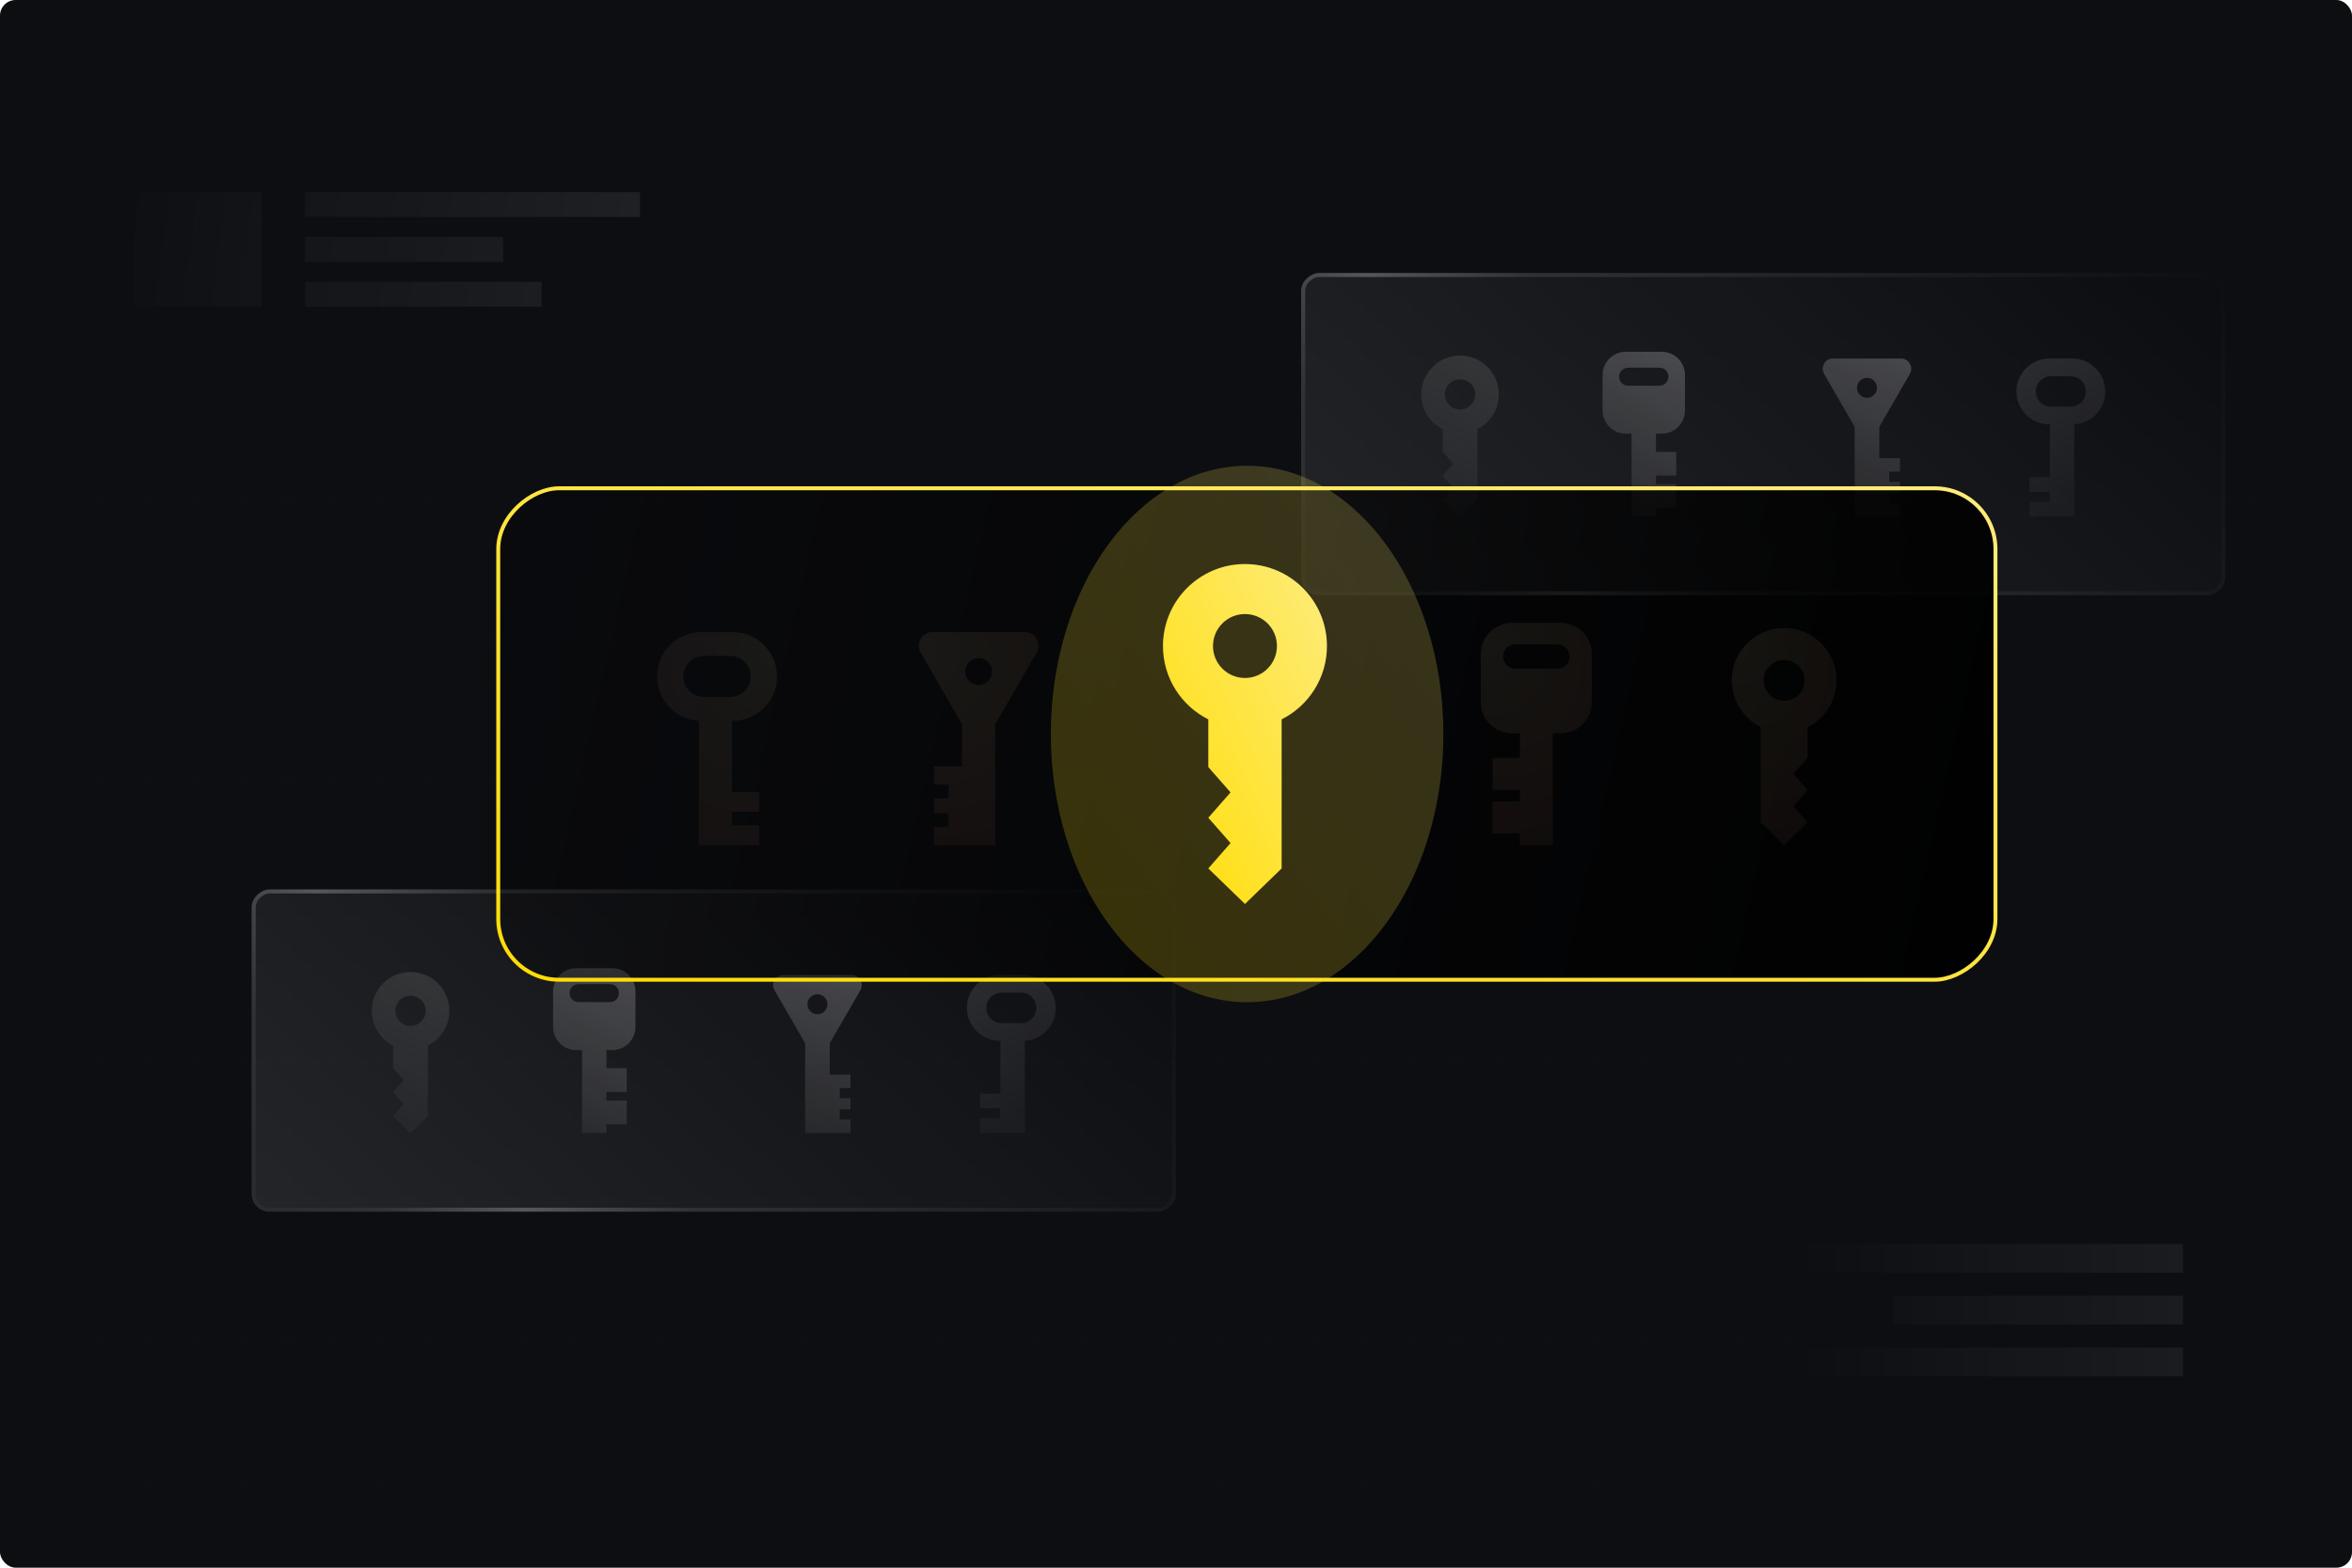 <?xml version="1.0" encoding="utf-8"?>
<svg xmlns="http://www.w3.org/2000/svg" width="600" height="400" viewBox="0 0 600 400" fill="none">
<g clip-path="url(#clip0_2138_45803)">
<rect width="600" height="400" rx="4" fill="#0D0E12"/>
<path d="M25.887 425.68L25.887 -25.77" stroke="#1F1F1F" stroke-opacity="0.04" stroke-width="0.771"/>
<path d="M37.684 425.68L37.684 -25.77" stroke="#1F1F1F" stroke-opacity="0.04" stroke-width="0.771"/>
<path d="M49.48 425.68L49.48 -25.77" stroke="#1F1F1F" stroke-opacity="0.04" stroke-width="0.771"/>
<path d="M61.664 425.68L61.664 -25.77" stroke="#1F1F1F" stroke-opacity="0.04" stroke-width="0.771"/>
<path d="M73.465 425.68L73.465 -25.77" stroke="#1F1F1F" stroke-opacity="0.04" stroke-width="0.771"/>
<path d="M85.266 425.68L85.266 -25.77" stroke="#1F1F1F" stroke-opacity="0.04" stroke-width="0.771"/>
<path d="M97.449 425.68L97.449 -25.77" stroke="#1F1F1F" stroke-opacity="0.04" stroke-width="0.771"/>
<path d="M109.246 425.68L109.246 -25.77" stroke="#1F1F1F" stroke-opacity="0.04" stroke-width="0.771"/>
<path d="M121.047 425.68L121.047 -25.77" stroke="#1F1F1F" stroke-opacity="0.04" stroke-width="0.771"/>
<path d="M133.227 425.68L133.227 -25.77" stroke="#1F1F1F" stroke-opacity="0.04" stroke-width="0.771"/>
<path d="M145.027 425.68L145.027 -25.77" stroke="#1F1F1F" stroke-opacity="0.04" stroke-width="0.771"/>
<path d="M156.832 425.68L156.832 -25.77" stroke="#1F1F1F" stroke-opacity="0.04" stroke-width="0.771"/>
<path d="M169.008 425.68L169.008 -25.77" stroke="#1F1F1F" stroke-opacity="0.04" stroke-width="0.771"/>
<path d="M180.805 425.68L180.805 -25.77" stroke="#1F1F1F" stroke-opacity="0.04" stroke-width="0.771"/>
<path d="M192.605 425.68L192.605 -25.77" stroke="#1F1F1F" stroke-opacity="0.04" stroke-width="0.771"/>
<path d="M204.408 425.68L204.789 -25.77" stroke="#1F1F1F" stroke-opacity="0.04" stroke-width="0.771"/>
<path d="M216.59 425.68L216.59 -25.77" stroke="#1F1F1F" stroke-opacity="0.04" stroke-width="0.771"/>
<path d="M228.387 425.68L228.387 -25.77" stroke="#1F1F1F" stroke-opacity="0.04" stroke-width="0.771"/>
<path d="M240.191 425.68L240.191 -25.77" stroke="#1F1F1F" stroke-opacity="0.04" stroke-width="0.771"/>
<path d="M252.371 425.68L252.371 -25.77" stroke="#1F1F1F" stroke-opacity="0.04" stroke-width="0.771"/>
<path d="M264.172 425.68L264.172 -25.77" stroke="#1F1F1F" stroke-opacity="0.04" stroke-width="0.771"/>
<path d="M275.973 425.68L275.973 -25.77" stroke="#1F1F1F" stroke-opacity="0.04" stroke-width="0.771"/>
<path d="M288.152 425.68L288.152 -25.77" stroke="#1F1F1F" stroke-opacity="0.04" stroke-width="0.771"/>
<path d="M299.949 425.68L299.949 -25.77" stroke="#1F1F1F" stroke-opacity="0.04" stroke-width="0.771"/>
<path d="M311.75 425.68L311.75 -25.77" stroke="#1F1F1F" stroke-opacity="0.04" stroke-width="0.771"/>
<path d="M323.934 425.68L323.934 -25.77" stroke="#1F1F1F" stroke-opacity="0.04" stroke-width="0.771"/>
<path d="M335.73 425.68L335.73 -25.77" stroke="#1F1F1F" stroke-opacity="0.04" stroke-width="0.771"/>
<path d="M347.535 425.68L347.535 -25.77" stroke="#1F1F1F" stroke-opacity="0.04" stroke-width="0.771"/>
<path d="M359.711 425.68L359.711 -25.77" stroke="#1F1F1F" stroke-opacity="0.04" stroke-width="0.771"/>
<path d="M371.512 425.68L371.512 -25.77" stroke="#1F1F1F" stroke-opacity="0.04" stroke-width="0.771"/>
<path d="M383.316 425.68L383.316 -25.77" stroke="#1F1F1F" stroke-opacity="0.04" stroke-width="0.771"/>
<path d="M395.492 425.68L395.492 -25.77" stroke="#1F1F1F" stroke-opacity="0.04" stroke-width="0.771"/>
<path d="M407.297 425.68L407.297 -25.77" stroke="#1F1F1F" stroke-opacity="0.04" stroke-width="0.771"/>
<path d="M419.094 425.68L419.094 -25.77" stroke="#1F1F1F" stroke-opacity="0.04" stroke-width="0.771"/>
<path d="M430.891 425.68L430.891 -25.77" stroke="#1F1F1F" stroke-opacity="0.04" stroke-width="0.771"/>
<path d="M443.078 425.68L443.078 -25.77" stroke="#1F1F1F" stroke-opacity="0.04" stroke-width="0.771"/>
<path d="M454.875 425.68L454.875 -25.77" stroke="#1F1F1F" stroke-opacity="0.04" stroke-width="0.771"/>
<path d="M466.676 425.68L466.676 -25.77" stroke="#1F1F1F" stroke-opacity="0.04" stroke-width="0.771"/>
<path d="M478.855 425.68L478.855 -25.77" stroke="#1F1F1F" stroke-opacity="0.04" stroke-width="0.771"/>
<path d="M490.656 425.68L490.656 -25.77" stroke="#1F1F1F" stroke-opacity="0.04" stroke-width="0.771"/>
<path d="M502.457 425.68L502.457 -25.77" stroke="#1F1F1F" stroke-opacity="0.04" stroke-width="0.771"/>
<path d="M514.637 425.68L514.637 -25.77" stroke="#1F1F1F" stroke-opacity="0.04" stroke-width="0.771"/>
<path d="M526.434 425.68L526.434 -25.77" stroke="#1F1F1F" stroke-opacity="0.04" stroke-width="0.771"/>
<path d="M538.238 425.68L538.238 -25.77" stroke="#1F1F1F" stroke-opacity="0.04" stroke-width="0.771"/>
<path d="M550.418 425.68L550.418 -25.77" stroke="#1F1F1F" stroke-opacity="0.04" stroke-width="0.771"/>
<path d="M562.215 425.68L562.215 -25.77" stroke="#1F1F1F" stroke-opacity="0.04" stroke-width="0.771"/>
<path d="M574.02 425.68L574.02 -25.77" stroke="#1F1F1F" stroke-opacity="0.04" stroke-width="0.771"/>
<path d="M477.215 389.927L-0 389.927" stroke="#1F1F1F" stroke-opacity="0.04" stroke-width="0.771"/>
<path d="M477.215 378.006L-0 378.006" stroke="#1F1F1F" stroke-opacity="0.04" stroke-width="0.771"/>
<path d="M477.215 366.088L-0 366.088" stroke="#1F1F1F" stroke-opacity="0.04" stroke-width="0.771"/>
<path d="M477.215 354.169L-0 354.169" stroke="#1F1F1F" stroke-opacity="0.04" stroke-width="0.771"/>
<path d="M477.215 342.249L-0 342.249" stroke="#1F1F1F" stroke-opacity="0.04" stroke-width="0.771"/>
<path d="M477.215 330.331L-0 330.331" stroke="#1F1F1F" stroke-opacity="0.04" stroke-width="0.771"/>
<path d="M477.215 318.409L-0 318.409" stroke="#1F1F1F" stroke-opacity="0.04" stroke-width="0.771"/>
<path d="M477.215 306.492L-0 306.492" stroke="#1F1F1F" stroke-opacity="0.04" stroke-width="0.771"/>
<path d="M477.215 294.572L-0 294.572" stroke="#1F1F1F" stroke-opacity="0.04" stroke-width="0.771"/>
<path d="M477.215 282.652L-0 282.652" stroke="#1F1F1F" stroke-opacity="0.04" stroke-width="0.771"/>
<path d="M477.215 270.734L-0 270.734" stroke="#1F1F1F" stroke-opacity="0.04" stroke-width="0.771"/>
<path d="M477.215 258.815L-0 258.815" stroke="#1F1F1F" stroke-opacity="0.04" stroke-width="0.771"/>
<path d="M477.215 246.895L-0 246.895" stroke="#1F1F1F" stroke-opacity="0.04" stroke-width="0.771"/>
<path d="M477.215 234.977L-0 234.977" stroke="#1F1F1F" stroke-opacity="0.04" stroke-width="0.771"/>
<path d="M477.215 223.056L-0 223.056" stroke="#1F1F1F" stroke-opacity="0.04" stroke-width="0.771"/>
<path d="M477.215 211.137L-0 211.137" stroke="#1F1F1F" stroke-opacity="0.04" stroke-width="0.771"/>
<path d="M477.215 199.219L-0 199.219" stroke="#1F1F1F" stroke-opacity="0.04" stroke-width="0.771"/>
<path d="M477.215 187.298L-0 187.298" stroke="#1F1F1F" stroke-opacity="0.04" stroke-width="0.771"/>
<path d="M477.215 175.379L-0 175.379" stroke="#1F1F1F" stroke-opacity="0.04" stroke-width="0.771"/>
<path d="M477.215 163.46L-0 163.46" stroke="#1F1F1F" stroke-opacity="0.04" stroke-width="0.771"/>
<path d="M477.215 151.542L-0 151.542" stroke="#1F1F1F" stroke-opacity="0.04" stroke-width="0.771"/>
<path d="M477.215 139.621L-0 139.621" stroke="#1F1F1F" stroke-opacity="0.04" stroke-width="0.771"/>
<path d="M477.215 127.703L-0 127.703" stroke="#1F1F1F" stroke-opacity="0.04" stroke-width="0.771"/>
<path d="M477.215 115.782L-0 115.782" stroke="#1F1F1F" stroke-opacity="0.04" stroke-width="0.771"/>
<path d="M477.215 103.863L-0 103.863" stroke="#1F1F1F" stroke-opacity="0.04" stroke-width="0.771"/>
<path d="M477.215 91.943L-0 91.943" stroke="#1F1F1F" stroke-opacity="0.04" stroke-width="0.771"/>
<path d="M477.215 80.024L-0 80.025" stroke="#1F1F1F" stroke-opacity="0.04" stroke-width="0.771"/>
<path d="M477.215 68.106L-0 68.106" stroke="#1F1F1F" stroke-opacity="0.04" stroke-width="0.771"/>
<path d="M477.215 56.187L-0 56.187" stroke="#1F1F1F" stroke-opacity="0.04" stroke-width="0.771"/>
<path d="M477.215 44.267L-0 44.267" stroke="#1F1F1F" stroke-opacity="0.04" stroke-width="0.771"/>
<path d="M477.215 32.348L-0 32.348" stroke="#1F1F1F" stroke-opacity="0.04" stroke-width="0.771"/>
<path d="M477.215 20.429L-0 20.429" stroke="#1F1F1F" stroke-opacity="0.04" stroke-width="0.771"/>
<path d="M477.215 8.51L-0 8.51" stroke="#1F1F1F" stroke-opacity="0.04" stroke-width="0.771"/>
<path d="M599.902 389.927L0 389.927" stroke="#1F1F1F" stroke-opacity="0.04" stroke-width="0.771"/>
<path d="M599.902 378.006L0 378.006" stroke="#1F1F1F" stroke-opacity="0.04" stroke-width="0.771"/>
<path d="M599.902 366.088L0 366.088" stroke="#1F1F1F" stroke-opacity="0.04" stroke-width="0.771"/>
<path d="M599.902 354.169L0 354.169" stroke="#1F1F1F" stroke-opacity="0.04" stroke-width="0.771"/>
<path d="M599.902 342.249L0 342.249" stroke="#1F1F1F" stroke-opacity="0.04" stroke-width="0.771"/>
<path d="M599.902 330.331L0 330.331" stroke="#1F1F1F" stroke-opacity="0.04" stroke-width="0.771"/>
<path d="M599.902 318.409L0 318.409" stroke="#1F1F1F" stroke-opacity="0.04" stroke-width="0.771"/>
<path d="M599.902 306.492L0 306.492" stroke="#1F1F1F" stroke-opacity="0.04" stroke-width="0.771"/>
<path d="M599.902 294.572L0 294.572" stroke="#1F1F1F" stroke-opacity="0.04" stroke-width="0.771"/>
<path d="M599.902 282.652L0 282.652" stroke="#1F1F1F" stroke-opacity="0.04" stroke-width="0.771"/>
<path d="M599.902 270.734L0 270.734" stroke="#1F1F1F" stroke-opacity="0.04" stroke-width="0.771"/>
<path d="M599.902 258.815L0 258.815" stroke="#1F1F1F" stroke-opacity="0.04" stroke-width="0.771"/>
<path d="M599.902 246.895L0 246.895" stroke="#1F1F1F" stroke-opacity="0.04" stroke-width="0.771"/>
<path d="M599.902 234.977L0 234.977" stroke="#1F1F1F" stroke-opacity="0.04" stroke-width="0.771"/>
<path d="M599.902 223.056L0 223.056" stroke="#1F1F1F" stroke-opacity="0.04" stroke-width="0.771"/>
<path d="M599.902 211.137L0 211.137" stroke="#1F1F1F" stroke-opacity="0.04" stroke-width="0.771"/>
<path d="M599.902 199.219L0 199.219" stroke="#1F1F1F" stroke-opacity="0.04" stroke-width="0.771"/>
<path d="M599.902 187.298L0 187.298" stroke="#1F1F1F" stroke-opacity="0.04" stroke-width="0.771"/>
<path d="M599.902 175.379L0 175.379" stroke="#1F1F1F" stroke-opacity="0.04" stroke-width="0.771"/>
<path d="M599.902 163.46L0 163.46" stroke="#1F1F1F" stroke-opacity="0.04" stroke-width="0.771"/>
<path d="M599.902 151.542L0 151.542" stroke="#1F1F1F" stroke-opacity="0.04" stroke-width="0.771"/>
<path d="M599.902 139.621L0 139.621" stroke="#1F1F1F" stroke-opacity="0.04" stroke-width="0.771"/>
<path d="M599.902 127.703L0 127.703" stroke="#1F1F1F" stroke-opacity="0.04" stroke-width="0.771"/>
<path d="M599.902 115.782L0 115.782" stroke="#1F1F1F" stroke-opacity="0.04" stroke-width="0.771"/>
<path d="M599.902 103.863L0 103.863" stroke="#1F1F1F" stroke-opacity="0.04" stroke-width="0.771"/>
<path d="M599.902 91.943L0 91.943" stroke="#1F1F1F" stroke-opacity="0.04" stroke-width="0.771"/>
<path d="M599.902 80.024L0 80.025" stroke="#1F1F1F" stroke-opacity="0.04" stroke-width="0.771"/>
<path d="M600 68.25L0.098 68.25" stroke="#1F1F1F" stroke-opacity="0.04" stroke-width="0.771"/>
<path d="M599.902 56.187L0 56.187" stroke="#1F1F1F" stroke-opacity="0.04" stroke-width="0.771"/>
<path d="M599.902 44.267L0 44.267" stroke="#1F1F1F" stroke-opacity="0.04" stroke-width="0.771"/>
<path d="M599.902 32.348L0 32.348" stroke="#1F1F1F" stroke-opacity="0.04" stroke-width="0.771"/>
<path d="M599.902 20.429L0 20.429" stroke="#1F1F1F" stroke-opacity="0.04" stroke-width="0.771"/>
<path d="M599.902 8.51L0 8.51" stroke="#1F1F1F" stroke-opacity="0.04" stroke-width="0.771"/>
<g opacity="0.5">
<path opacity="0.5" fill-rule="evenodd" clip-rule="evenodd" d="M197.588 252.68L205.397 266.205V289.072H207.395V289.073H216.962V285.644H214.22L214.22 283.044H216.962V280.221H214.22L214.22 277.621H216.962V274.193H211.67V266.198L219.474 252.68C220.479 250.94 219.223 248.764 217.213 248.764H199.849C197.84 248.764 196.583 250.94 197.588 252.68ZM208.531 258.785C207.122 258.785 205.979 257.642 205.979 256.233C205.979 254.824 207.122 253.682 208.531 253.682C209.94 253.682 211.083 254.824 211.083 256.233C211.083 257.642 209.94 258.785 208.531 258.785Z" fill="url(#paint0_linear_2138_45803)"/>
<path opacity="0.25" fill-rule="evenodd" clip-rule="evenodd" d="M100.299 266.771C97.052 265.146 94.822 261.788 94.822 257.909C94.822 252.44 99.256 248.006 104.725 248.006C110.195 248.006 114.629 252.44 114.629 257.909C114.629 261.786 112.402 265.142 109.157 266.768L109.157 284.78L104.728 289.073L100.299 284.78L102.987 281.719L100.299 278.657L102.987 275.595L100.299 272.533L100.299 266.771ZM100.864 257.909C100.864 260.042 102.593 261.771 104.726 261.771C106.859 261.771 108.588 260.042 108.588 257.909C108.588 255.777 106.859 254.048 104.726 254.048C102.593 254.048 100.864 255.777 100.864 257.909Z" fill="url(#paint1_linear_2138_45803)"/>
<path opacity="0.25" fill-rule="evenodd" clip-rule="evenodd" d="M269.325 257.167C269.325 252.526 265.563 248.764 260.922 248.764H255.059C250.418 248.764 246.656 252.526 246.656 257.167C246.656 261.808 250.418 265.57 255.059 265.57H255.199V279.043H250.03L250.03 282.766H255.199V285.349H250.03L250.03 289.072H260.924L261.424 289.072V265.555C265.831 265.295 269.325 261.639 269.325 257.167ZM264.376 257.167C264.376 255.022 262.637 253.283 260.492 253.283H255.491C253.346 253.283 251.608 255.022 251.608 257.167C251.608 259.311 253.346 261.05 255.491 261.05H260.492C262.637 261.05 264.376 259.311 264.376 257.167Z" fill="url(#paint2_linear_2138_45803)"/>
<path opacity="0.5" fill-rule="evenodd" clip-rule="evenodd" d="M162.102 252.944C162.102 249.681 159.456 247.035 156.192 247.035H147.002C143.739 247.035 141.093 249.681 141.093 252.944V262.02C141.093 265.284 143.739 267.929 147.002 267.929H148.485V289.072H154.711V286.863H159.88L159.88 280.823H154.711V278.613H159.88L159.88 272.573H154.711V267.929H156.192C159.456 267.929 162.102 265.284 162.102 262.02V252.944ZM157.897 253.396C157.897 252.125 156.866 251.095 155.596 251.095H147.597C146.327 251.095 145.296 252.125 145.296 253.396C145.296 254.667 146.327 255.697 147.597 255.697H155.596C156.866 255.697 157.897 254.667 157.897 253.396Z" fill="url(#paint3_linear_2138_45803)"/>
</g>
<g filter="url(#filter0_b_2138_45803)">
<rect x="298.922" y="227.973" width="80.165" height="233.694" rx="3.518" transform="rotate(90 298.922 227.973)" fill="url(#paint4_linear_2138_45803)" fill-opacity="0.2"/>
<rect x="299.44" y="227.454" width="81.202" height="234.73" rx="4.036" transform="rotate(90 299.44 227.454)" stroke="url(#paint5_linear_2138_45803)" stroke-opacity="0.3" stroke-width="1.036"/>
</g>
<g opacity="0.5">
<path opacity="0.5" fill-rule="evenodd" clip-rule="evenodd" d="M465.327 95.4L473.133 108.922V131.792H475.133V131.793H484.7V128.364H481.961L481.961 125.764H484.7V122.941H481.961L481.961 120.341H484.7V116.912H479.406V108.921L487.213 95.4C488.218 93.659 486.961 91.483 484.952 91.483H467.588C465.578 91.483 464.322 93.659 465.327 95.4ZM476.27 101.505C474.861 101.505 473.718 100.363 473.718 98.954C473.718 97.544 474.861 96.402 476.27 96.402C477.679 96.402 478.822 97.544 478.822 98.954C478.822 100.363 477.679 101.505 476.27 101.505Z" fill="url(#paint6_linear_2138_45803)"/>
<path opacity="0.25" fill-rule="evenodd" clip-rule="evenodd" d="M368.033 109.491C364.785 107.865 362.556 104.508 362.556 100.629C362.556 95.16 366.99 90.726 372.46 90.726C377.929 90.726 382.363 95.16 382.363 100.629C382.363 104.506 380.136 107.862 376.891 109.489L376.891 127.5L372.462 131.793L368.033 127.5L370.72 124.438L368.033 121.377L370.72 118.315L368.033 115.253L368.033 109.491ZM368.599 100.629C368.599 102.762 370.328 104.491 372.461 104.491C374.593 104.491 376.322 102.762 376.322 100.629C376.322 98.496 374.593 96.767 372.461 96.767C370.328 96.767 368.599 98.496 368.599 100.629Z" fill="url(#paint7_linear_2138_45803)"/>
<path opacity="0.25" fill-rule="evenodd" clip-rule="evenodd" d="M537.063 99.887C537.063 95.246 533.301 91.483 528.66 91.483H522.798C518.157 91.483 514.395 95.246 514.395 99.887C514.395 104.528 518.157 108.29 522.798 108.29H522.938V121.763H517.769L517.769 125.486H522.938V128.069H517.769L517.769 131.792H528.663L529.163 131.792V108.275C533.57 108.015 537.063 104.359 537.063 99.887ZM532.114 99.886C532.114 97.742 530.375 96.003 528.231 96.003H523.229C521.084 96.003 519.346 97.742 519.346 99.886C519.346 102.031 521.084 103.769 523.229 103.769H528.231C530.375 103.769 532.114 102.031 532.114 99.886Z" fill="url(#paint8_linear_2138_45803)"/>
<path opacity="0.5" fill-rule="evenodd" clip-rule="evenodd" d="M429.836 95.664C429.836 92.401 427.19 89.755 423.927 89.755H414.737C411.473 89.755 408.827 92.401 408.827 95.664V104.74C408.827 108.003 411.473 110.649 414.737 110.649H416.216V131.792H422.442V129.583H427.611L427.611 123.543H422.442V121.333H427.611L427.611 115.293H422.442V110.649H423.927C427.19 110.649 429.836 108.003 429.836 104.74V95.664ZM425.631 96.116C425.631 94.845 424.601 93.815 423.33 93.815H415.332C414.061 93.815 413.031 94.845 413.031 96.116C413.031 97.387 414.061 98.417 415.332 98.417H423.33C424.601 98.417 425.631 97.387 425.631 96.116Z" fill="url(#paint9_linear_2138_45803)"/>
</g>
<g filter="url(#filter1_b_2138_45803)">
<rect x="566.656" y="70.691" width="80.165" height="233.694" rx="3.518" transform="rotate(90 566.656 70.691)" fill="url(#paint10_linear_2138_45803)" fill-opacity="0.2"/>
<rect x="567.174" y="70.173" width="81.202" height="234.73" rx="4.036" transform="rotate(90 567.174 70.173)" stroke="url(#paint11_linear_2138_45803)" stroke-opacity="0.3" stroke-width="1.036"/>
</g>
<path opacity="0.1" fill-rule="evenodd" clip-rule="evenodd" d="M66.793 49L34 49L34 78.259H66.793V49ZM77.839 49L163.259 49V55.359L77.839 55.359V49ZM128.33 60.45L77.839 60.45V66.809L128.33 66.809V60.45ZM138.168 71.901L77.839 71.901V78.259L138.168 78.259V71.901Z" fill="url(#paint12_linear_2138_45803)"/>
<path opacity="0.14" fill-rule="evenodd" clip-rule="evenodd" d="M460.266 351.161L556.887 351.161L556.887 343.822L460.266 343.822L460.266 351.161ZM556.887 337.945L482.996 337.945L482.996 330.606L556.887 330.606L556.887 337.945ZM556.887 324.728L425.81 324.728L425.81 317.389L556.887 317.389L556.887 324.728Z" fill="url(#paint13_linear_2138_45803)"/>
<g filter="url(#filter2_b_2138_45803)">
<rect x="508.547" y="125.085" width="124.396" height="380.944" rx="15" transform="rotate(90 508.547 125.085)" fill="url(#paint14_linear_2138_45803)"/>
<rect x="509.047" y="124.585" width="125.396" height="381.944" rx="15.5" transform="rotate(90 509.047 124.585)" stroke="url(#paint15_linear_2138_45803)"/>
</g>
<path opacity="0.1" fill-rule="evenodd" clip-rule="evenodd" d="M264.412 166.544L253.877 184.791V215.632H245.416V215.631H238.282L238.282 211.007H241.983L241.983 207.5H238.282L238.282 203.692H241.983L241.983 200.185H238.282L238.282 195.56H245.416V184.773L234.891 166.544C233.536 164.196 235.23 161.261 237.941 161.261L261.362 161.261C264.073 161.261 265.768 164.196 264.412 166.544ZM249.648 174.779C251.549 174.779 253.09 173.238 253.09 171.337C253.09 169.436 251.549 167.895 249.648 167.895C247.747 167.895 246.206 169.436 246.206 171.337C246.206 173.238 247.747 174.779 249.648 174.779Z" fill="url(#paint16_radial_2138_45803)" fill-opacity="0.7"/>
<path opacity="0.1" fill-rule="evenodd" clip-rule="evenodd" d="M461.118 185.55C465.496 183.357 468.502 178.829 468.502 173.599C468.502 166.221 462.521 160.24 455.144 160.24C447.766 160.24 441.785 166.221 441.785 173.599C441.785 178.829 444.791 183.357 449.17 185.55L449.17 209.843L455.144 215.634L461.118 209.843L457.493 205.713L461.118 201.583L457.493 197.454L461.118 193.324L461.118 185.55ZM460.351 173.599C460.351 176.476 458.019 178.808 455.142 178.808C452.266 178.808 449.933 176.476 449.933 173.599C449.933 170.722 452.266 168.39 455.142 168.39C458.019 168.39 460.351 170.722 460.351 173.599Z" fill="url(#paint17_radial_2138_45803)" fill-opacity="0.7"/>
<path opacity="0.1" fill-rule="evenodd" clip-rule="evenodd" d="M167.638 172.596C167.638 166.336 172.713 161.262 178.973 161.262H186.88C193.14 161.262 198.215 166.336 198.215 172.596C198.215 178.856 193.14 183.931 186.88 183.931H186.695V202.103H193.664V207.126H186.695V210.61H193.664V215.632H186.695V215.632H178.298V183.911C172.352 183.562 167.638 178.63 167.638 172.596ZM174.316 172.597C174.316 169.704 176.661 167.359 179.554 167.359H186.3C189.193 167.359 191.538 169.704 191.538 172.597C191.538 175.489 189.193 177.834 186.3 177.834H179.554C176.661 177.834 174.316 175.489 174.316 172.597Z" fill="url(#paint18_radial_2138_45803)" fill-opacity="0.7"/>
<path opacity="0.1" fill-rule="evenodd" clip-rule="evenodd" d="M377.754 166.903C377.754 162.501 381.323 158.933 385.725 158.933H398.12C402.523 158.933 406.091 162.501 406.091 166.903V179.145C406.091 183.547 402.523 187.115 398.12 187.115H396.12V215.633H387.723V212.653H380.754L380.754 204.506H387.723V201.526H380.754L380.754 193.379H387.723V187.115H385.725C381.323 187.115 377.754 183.547 377.754 179.145V166.903ZM383.426 167.513C383.426 165.799 384.815 164.409 386.53 164.409H397.318C399.032 164.409 400.421 165.799 400.421 167.513C400.421 169.227 399.032 170.616 397.318 170.616H386.53C384.815 170.616 383.426 169.227 383.426 167.513Z" fill="url(#paint19_radial_2138_45803)" fill-opacity="0.7"/>
<g opacity="0.2" filter="url(#filter3_f_2138_45803)">
<path d="M318.144 255.716C290.492 255.716 268.077 225.077 268.077 187.282C268.077 149.487 290.492 118.849 318.144 118.849C345.795 118.849 368.211 149.487 368.211 187.282C368.211 225.077 345.795 255.716 318.144 255.716Z" fill="url(#paint20_linear_2138_45803)"/>
</g>
<path fill-rule="evenodd" clip-rule="evenodd" d="M308.239 183.545C301.383 180.112 296.676 173.022 296.676 164.832C296.676 153.28 306.04 143.916 317.592 143.916C329.143 143.916 338.508 153.28 338.508 164.832C338.508 173.021 333.802 180.11 326.947 183.544L326.947 221.582L317.593 230.648L308.239 221.582L313.915 215.115L308.239 208.649L313.915 202.183L308.239 195.717L308.239 183.545ZM309.436 164.832C309.436 169.337 313.087 172.988 317.592 172.988C322.096 172.988 325.748 169.337 325.748 164.832C325.748 160.328 322.096 156.676 317.592 156.676C313.087 156.676 309.436 160.328 309.436 164.832Z" fill="url(#paint21_linear_2138_45803)"/>
</g>
<defs>
<filter id="filter0_b_2138_45803" x="56.465" y="219.21" width="251.219" height="97.692" filterUnits="userSpaceOnUse" color-interpolation-filters="sRGB">
<feFlood flood-opacity="0" result="BackgroundImageFix"/>
<feGaussianBlur in="BackgroundImageFix" stdDeviation="3.863"/>
<feComposite in2="SourceAlpha" operator="in" result="effect1_backgroundBlur_2138_45803"/>
<feBlend mode="normal" in="SourceGraphic" in2="effect1_backgroundBlur_2138_45803" result="shape"/>
</filter>
<filter id="filter1_b_2138_45803" x="324.199" y="61.928" width="251.219" height="97.692" filterUnits="userSpaceOnUse" color-interpolation-filters="sRGB">
<feFlood flood-opacity="0" result="BackgroundImageFix"/>
<feGaussianBlur in="BackgroundImageFix" stdDeviation="3.863"/>
<feComposite in2="SourceAlpha" operator="in" result="effect1_backgroundBlur_2138_45803"/>
<feBlend mode="normal" in="SourceGraphic" in2="effect1_backgroundBlur_2138_45803" result="shape"/>
</filter>
<filter id="filter2_b_2138_45803" x="111.426" y="108.91" width="413.296" height="156.746" filterUnits="userSpaceOnUse" color-interpolation-filters="sRGB">
<feFlood flood-opacity="0" result="BackgroundImageFix"/>
<feGaussianBlur in="BackgroundImageFix" stdDeviation="7.588"/>
<feComposite in2="SourceAlpha" operator="in" result="effect1_backgroundBlur_2138_45803"/>
<feBlend mode="normal" in="SourceGraphic" in2="effect1_backgroundBlur_2138_45803" result="shape"/>
</filter>
<filter id="filter3_f_2138_45803" x="190.344" y="41.114" width="255.602" height="292.336" filterUnits="userSpaceOnUse" color-interpolation-filters="sRGB">
<feFlood flood-opacity="0" result="BackgroundImageFix"/>
<feBlend mode="normal" in="SourceGraphic" in2="BackgroundImageFix" result="shape"/>
<feGaussianBlur stdDeviation="38.867" result="effect1_foregroundBlur_2138_45803"/>
</filter>
<linearGradient id="paint0_linear_2138_45803" x1="218.207" y1="238.515" x2="191.353" y2="302.559" gradientUnits="userSpaceOnUse">
<stop stop-color="white"/>
<stop offset="1" stop-color="white" stop-opacity="0"/>
</linearGradient>
<linearGradient id="paint1_linear_2138_45803" x1="113.208" y1="237.564" x2="82.996" y2="299.563" gradientUnits="userSpaceOnUse">
<stop stop-color="white"/>
<stop offset="1" stop-color="white" stop-opacity="0"/>
</linearGradient>
<linearGradient id="paint2_linear_2138_45803" x1="248.282" y1="238.515" x2="275.074" y2="302.622" gradientUnits="userSpaceOnUse">
<stop stop-color="white"/>
<stop offset="1" stop-color="white" stop-opacity="0"/>
</linearGradient>
<linearGradient id="paint3_linear_2138_45803" x1="160.594" y1="236.347" x2="130.351" y2="300.656" gradientUnits="userSpaceOnUse">
<stop stop-color="white"/>
<stop offset="1" stop-color="white" stop-opacity="0"/>
</linearGradient>
<linearGradient id="paint4_linear_2138_45803" x1="292.432" y1="253.777" x2="453.167" y2="401.431" gradientUnits="userSpaceOnUse">
<stop stop-color="white" stop-opacity="0"/>
<stop offset="1" stop-color="white" stop-opacity="0.5"/>
</linearGradient>
<linearGradient id="paint5_linear_2138_45803" x1="556.126" y1="515.588" x2="346.057" y2="195.4" gradientUnits="userSpaceOnUse">
<stop stop-color="#828282" stop-opacity="0"/>
<stop offset="0.44" stop-color="#828282"/>
<stop offset="0.519" stop-color="white"/>
<stop offset="0.61" stop-color="#828282"/>
<stop offset="1" stop-color="#828282" stop-opacity="0"/>
</linearGradient>
<linearGradient id="paint6_linear_2138_45803" x1="485.946" y1="81.235" x2="459.091" y2="145.279" gradientUnits="userSpaceOnUse">
<stop stop-color="white"/>
<stop offset="1" stop-color="white" stop-opacity="0"/>
</linearGradient>
<linearGradient id="paint7_linear_2138_45803" x1="380.942" y1="80.284" x2="350.73" y2="142.283" gradientUnits="userSpaceOnUse">
<stop stop-color="white"/>
<stop offset="1" stop-color="white" stop-opacity="0"/>
</linearGradient>
<linearGradient id="paint8_linear_2138_45803" x1="516.021" y1="81.235" x2="542.812" y2="145.341" gradientUnits="userSpaceOnUse">
<stop stop-color="white"/>
<stop offset="1" stop-color="white" stop-opacity="0"/>
</linearGradient>
<linearGradient id="paint9_linear_2138_45803" x1="428.329" y1="79.067" x2="398.086" y2="143.376" gradientUnits="userSpaceOnUse">
<stop stop-color="white"/>
<stop offset="1" stop-color="white" stop-opacity="0"/>
</linearGradient>
<linearGradient id="paint10_linear_2138_45803" x1="560.167" y1="96.496" x2="720.901" y2="244.15" gradientUnits="userSpaceOnUse">
<stop stop-color="white" stop-opacity="0"/>
<stop offset="1" stop-color="white" stop-opacity="0.5"/>
</linearGradient>
<linearGradient id="paint11_linear_2138_45803" x1="823.86" y1="358.307" x2="613.792" y2="38.119" gradientUnits="userSpaceOnUse">
<stop stop-color="#828282" stop-opacity="0"/>
<stop offset="0.44" stop-color="#828282"/>
<stop offset="0.519" stop-color="white"/>
<stop offset="0.61" stop-color="#828282"/>
<stop offset="1" stop-color="#828282" stop-opacity="0"/>
</linearGradient>
<linearGradient id="paint12_linear_2138_45803" x1="206.26" y1="72.705" x2="25.163" y2="49.001" gradientUnits="userSpaceOnUse">
<stop stop-color="white"/>
<stop offset="1" stop-color="white" stop-opacity="0"/>
</linearGradient>
<linearGradient id="paint13_linear_2138_45803" x1="692.141" y1="322.771" x2="458.113" y2="322.771" gradientUnits="userSpaceOnUse">
<stop stop-color="white"/>
<stop offset="1" stop-color="white" stop-opacity="0"/>
</linearGradient>
<linearGradient id="paint14_linear_2138_45803" x1="663.79" y1="90.269" x2="530.974" y2="668.75" gradientUnits="userSpaceOnUse">
<stop/>
<stop offset="1" stop-opacity="0"/>
</linearGradient>
<linearGradient id="paint15_linear_2138_45803" x1="508.547" y1="125.085" x2="733.365" y2="198.498" gradientUnits="userSpaceOnUse">
<stop stop-color="#FEEC7B"/>
<stop offset="1" stop-color="#FFDD04"/>
</linearGradient>
<radialGradient id="paint16_radial_2138_45803" cx="0" cy="0" r="1" gradientUnits="userSpaceOnUse" gradientTransform="translate(235.638 166.3) rotate(61.057) scale(90.138 80.172)">
<stop stop-color="#FFF6B7"/>
<stop offset="1" stop-color="#EC585D" stop-opacity="0.7"/>
</radialGradient>
<radialGradient id="paint17_radial_2138_45803" cx="0" cy="0" r="1" gradientUnits="userSpaceOnUse" gradientTransform="translate(442.858 165.375) rotate(64.552) scale(88.998 72.524)">
<stop stop-color="#FFF6B7"/>
<stop offset="1" stop-color="#EC585D" stop-opacity="0.7"/>
</radialGradient>
<radialGradient id="paint18_radial_2138_45803" cx="0" cy="0" r="1" gradientUnits="userSpaceOnUse" gradientTransform="translate(196.987 166.301) rotate(119.024) scale(90.208 80.376)">
<stop stop-color="#FFF6B7"/>
<stop offset="1" stop-color="#EC585D" stop-opacity="0.7"/>
</radialGradient>
<radialGradient id="paint19_radial_2138_45803" cx="0" cy="0" r="1" gradientUnits="userSpaceOnUse" gradientTransform="translate(378.892 164.188) rotate(63.753) scale(91.716 76.404)">
<stop stop-color="#FFF6B7"/>
<stop offset="1" stop-color="#EC585D" stop-opacity="0.7"/>
</radialGradient>
<linearGradient id="paint20_linear_2138_45803" x1="368.211" y1="118.849" x2="237.765" y2="214.285" gradientUnits="userSpaceOnUse">
<stop stop-color="#FEEC7B"/>
<stop offset="1" stop-color="#FFDD04"/>
</linearGradient>
<linearGradient id="paint21_linear_2138_45803" x1="338.508" y1="143.916" x2="270.633" y2="176.652" gradientUnits="userSpaceOnUse">
<stop stop-color="#FEEC7B"/>
<stop offset="1" stop-color="#FFDD04"/>
</linearGradient>
<clipPath id="clip0_2138_45803">
<rect width="600" height="400" rx="4" fill="white"/>
</clipPath>
</defs>
</svg>